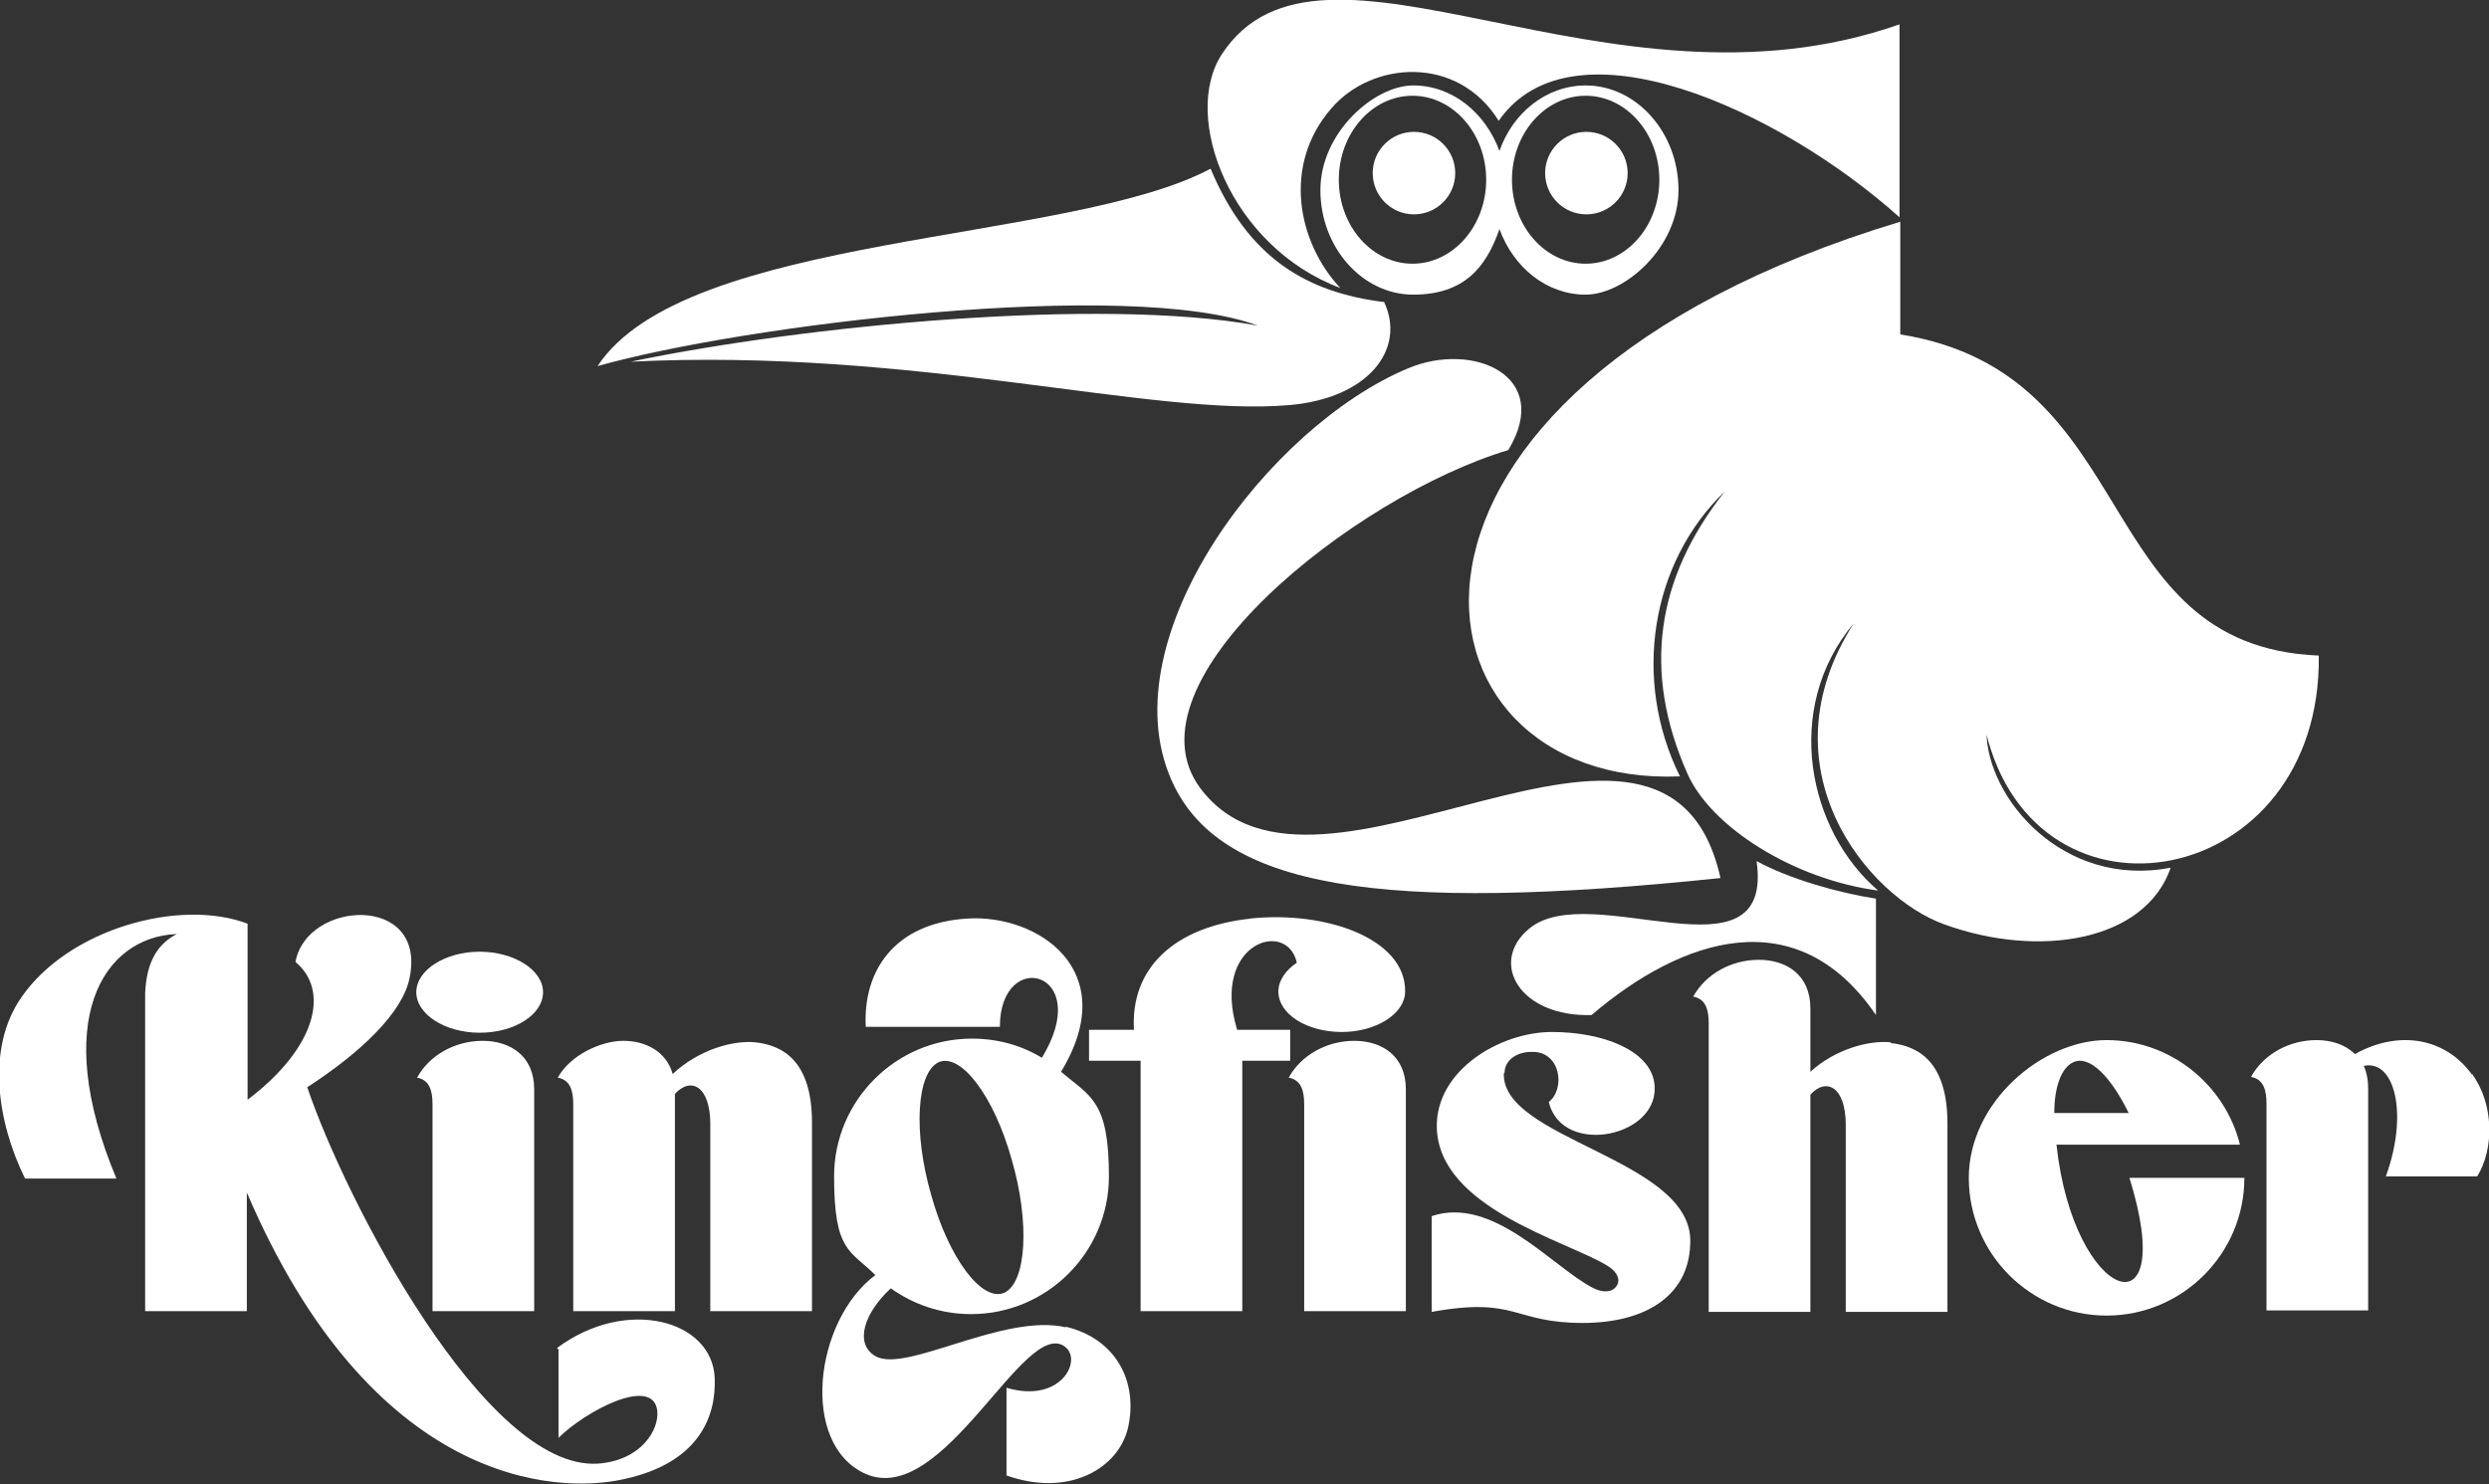 <?xml version="1.0" encoding="UTF-8"?>
<svg id="b" data-name="レイヤー_2" xmlns="http://www.w3.org/2000/svg" viewBox="0 0 337.8 201.5">
  <rect x="0" y="0" width="337.8" height="201.5" fill="#333333" stroke="none"/>
  <defs>
    <style>
      .d {
        fill: #fff;
      }
    </style>
  </defs>
  <g id="c" data-name="レイヤー_1">
    <g>
      <g>
        <path class="d" d="M58.7,178h13.8v-30.1c0-4.6-3.3-6.6-7-6.6s-7.2,1.9-8.9,5c1.7.3,2.1,1.8,2.1,3.6v28.1Z"/>
        <path class="d" d="M102.5,141.5c-3-.3-7.7,1-11.2,4.3-.9-3.1-3.7-4.5-6.7-4.5s-7.2,1.9-8.9,5c1.7.3,2.1,1.8,2.1,3.6v28.1h13.8v-29.5c2.2-2.4,4.8-1,4.8,4.1v25.4h13.8v-25.6c0-8.4-4-10.5-7.7-10.9Z"/>
        <path class="d" d="M256.6,141.5c-2.9-.3-7.5.9-10.9,4v-8.6c0-4.6-3.3-6.6-7-6.6s-7.2,1.9-8.9,5c1.7.3,2.1,1.8,2.1,3.6v39.2h13.8v-29.5c2.2-2.4,4.8-1,4.8,4.1v25.4h13.8v-25.6c0-8.4-4-10.5-7.7-10.9Z"/>
        <path class="d" d="M65.1,140.2c4.8,0,8.6-2.5,8.6-5.5s-3.9-5.5-8.6-5.5-8.6,2.5-8.6,5.5,3.9,5.5,8.6,5.5Z"/>
        <path class="d" d="M183.8,141.3c-3.7,0-7.2,1.9-8.9,5,1.7.3,2.1,1.8,2.1,3.6v28.1h13.8v-30.1c0-4.6-3.3-6.6-7-6.6Z"/>
        <path class="d" d="M144.7,180.2c-8.5-2-21.8,6.3-25.9,3.9-2.9-1.7-1.5-5.9,2.1-9.2,3.1,2.2,6.8,3.5,10.9,3.5,10.3,0,18.7-8.4,18.7-18.7s-2.5-10.8-6.5-14.2c8.4-13.8-3.2-21.4-12.7-20.8-10,.6-14.2,7.2-13.8,14.7h18.2c0-10.9,12.9-7.6,5.7,4.2-2.8-1.7-6-2.6-9.5-2.6-10.3,0-18.7,8.4-18.7,18.7s2.2,10,5.6,13.4c-8.3,6.2-10.3,23-1.3,27,10.6,4.6,21.5-21.3,27-17.3,2.5,1.8-.5,7.8-7.9,5.6v11.9c8.4,3,15.2-.9,16.5-6.5,1.4-6.3-1.7-12.1-8.5-13.7ZM127.4,144.2c3-1.3,7.5,4.6,9.9,13.2,2.5,8.6,2,16.7-1,18.1-3,1.3-7.5-4.6-9.9-13.2-2.5-8.6-2-16.7,1-18.1Z"/>
        <path class="d" d="M204.2,145.6c0-1.4,1.3-2.8,3.7-2.8,3.9-.1,4.6,5,2.3,6.8,1.8,7.6,15.5,4.7,14.3-2.7-.7-4.3-6.9-6.8-13.9-6.8s-15.8,5.2-15.6,13c.3,10.9,17.5,15.3,23.1,18.7,1.5.9,1.9,2.1,1.2,2.9-.6.8-1.9.8-3.2.1-5.5-2.9-13.5-12.5-21.8-9.7v13c11.6-2.1,11,1.5,20.5,1.5,8.9,0,14.7-4,14.6-11.3-.2-11-25.7-13.7-25.3-22.6Z"/>
        <path class="d" d="M335.5,145.9c-3.5-4.9-9.8-6.2-15.9-2.8-1.3-1.3-3.2-1.9-5.2-1.9-3.7,0-7.2,1.9-8.9,5,1.7.3,2.1,1.8,2.1,3.6v28.1h13.8v-30.1c0-1.2-.2-2.2-.6-3.1,4.2-.9,6.1,6.5,3,15h12.4c2.3-3.7,2.3-9.8-.7-13.9Z"/>
        <path class="d" d="M75.8,183.2v12c3.6-3.6,12.8-8.5,13.4-3.7.3,2.6-2.2,6.8-8.1,7.2-15.2.9-34.2-35.7-39.4-51.1,7.1-4.6,13-10.1,13.9-14.9,2.3-11.4-14-10.5-15.5-2.1,4.6,3.8,3,11.5-6.5,18.7v-23.9h0,0c-9.2-3.5-24.3.7-30.7,10-4.8,6.9-3.3,16.9.5,24.6h12.4c-9-21.5-1.8-32.8,8.2-33.2-2.5,1.3-4.1,3.6-4.3,8v43.2h13.8v-16.1c17,39.7,41.9,41,51.2,38.9,10.1-2.2,12.5-8.4,12.3-13.7-.3-7.9-12-11.1-21.4-4.1Z"/>
        <path class="d" d="M169.8,124.7c-10.5,1.1-16.4,6.8-15.9,15.1h-6.1v4.2h7v34h13.8v-34h6.5v-4.2h-7.2c-3.6-11.8,6.8-15.1,8.1-9.1-1.5,1-2.5,2.4-2.5,3.9,0,3.1,3.9,5.5,8.6,5.5s8.6-2.5,8.6-5.5c.1-7.1-10.6-11-21.1-9.9Z"/>
        <path class="d" d="M279,155.4h25c-2-8.1-9.4-14.2-18.1-14.2s-18.7,8.4-18.7,18.7,8.4,18.7,18.7,18.7,18.7-8.4,18.7-18.7h-15.6c6.8,21.8-7.6,16.9-9.9-4.5ZM281.4,144.2c2.2-1,5.1,2,7.5,6.9h-10.1c0-3.6,1-6.2,2.6-6.9Z"/>
      </g>
      <g>
        <path class="d" d="M254.6,127.8v-5.8c-5.2-.8-11.8-2.7-16.2-5.1,2.4,17.1-22.6,2.2-30.9,9.2-5.5,4.6-1.2,12,8.5,11.7,12.3-10.5,27.9-15.7,38.6,0v-10.1Z"/>
        <path class="d" d="M187.8,41c-10.4-1.3-18.4-5.9-23.5-18.1-19.1,10.2-71.3,8.7-83.2,26.8,19.8-5.6,72.1-12,89.6-5.5-21.4-3.9-61.6,0-85.1,4.9,38.6-1.9,70.6,7.5,89.3,5.9,10.9-.9,16-7.7,12.9-14.1Z"/>
        <path class="d" d="M191.1,50c8.8-3.7,19.7,1,13.6,11.1-21,6.3-52.5,31.5-41.8,45.9,15.9,21.3,63.2-20.9,70.6,12.2-46,4.8-68.2,1.5-74.6-13.5-8.3-19.3,13.3-47.8,32.2-55.7Z"/>
        <path class="d" d="M269.5,99.3c6.8,28.5,45.6,21.5,45.2-10.3-31.3-1.3-23.6-38.3-56.8-43.6v-15.3c-76.6,23.1-68.5,76.9-29.9,75.3-6.5-13.1-4-29,6.1-38.7-9.4,11.9-11.2,24.5-5.1,38.3,3.2,7.3,14.5,14.4,25.9,15.9-9.4-8-13.1-24.6-3.3-36.3-12.6,19.7,1.9,37.2,12.3,40.9,12.7,4.6,27.2,2.4,30.7-7.7-14.7,2.8-24.9-9.5-25-18.4Z"/>
        <path class="d" d="M181.9,39.1c-5.8-6.2-7.9-16.7-1.2-24.4,5.5-6.4,17.1-7.3,22.7,1.7,10-14.4,38.1-1.5,54.4,13.1V3.3c-39.7,14-78.5-16.6-92,4.1-5.5,8.5,1.2,26.1,16.1,31.7Z"/>
        <circle class="d" cx="191.9" cy="23.5" r="5.6"/>
        <path class="d" d="M215.2,11.6c-5.3,0-9.9,3.7-11.7,8.9-1.9-5.2-6.4-8.9-11.7-8.9s-12.6,6.4-12.6,14.2,5.7,14.2,12.6,14.2,9.9-3.7,11.7-8.9c1.9,5.2,6.4,8.9,11.7,8.9s12.6-6.4,12.6-14.2-5.7-14.2-12.6-14.2ZM191.7,35.8c-5.5,0-10-5.1-10-11.4s4.5-11.4,10-11.4,10,5.1,10,11.4-4.5,11.4-10,11.4ZM215.2,35.8c-5.5,0-10-5.1-10-11.4s4.5-11.4,10-11.4,10,5.1,10,11.4-4.5,11.4-10,11.4Z"/>
        <circle class="d" cx="215.3" cy="23.5" r="5.6"/>
      </g>
    </g>
  </g>
</svg>